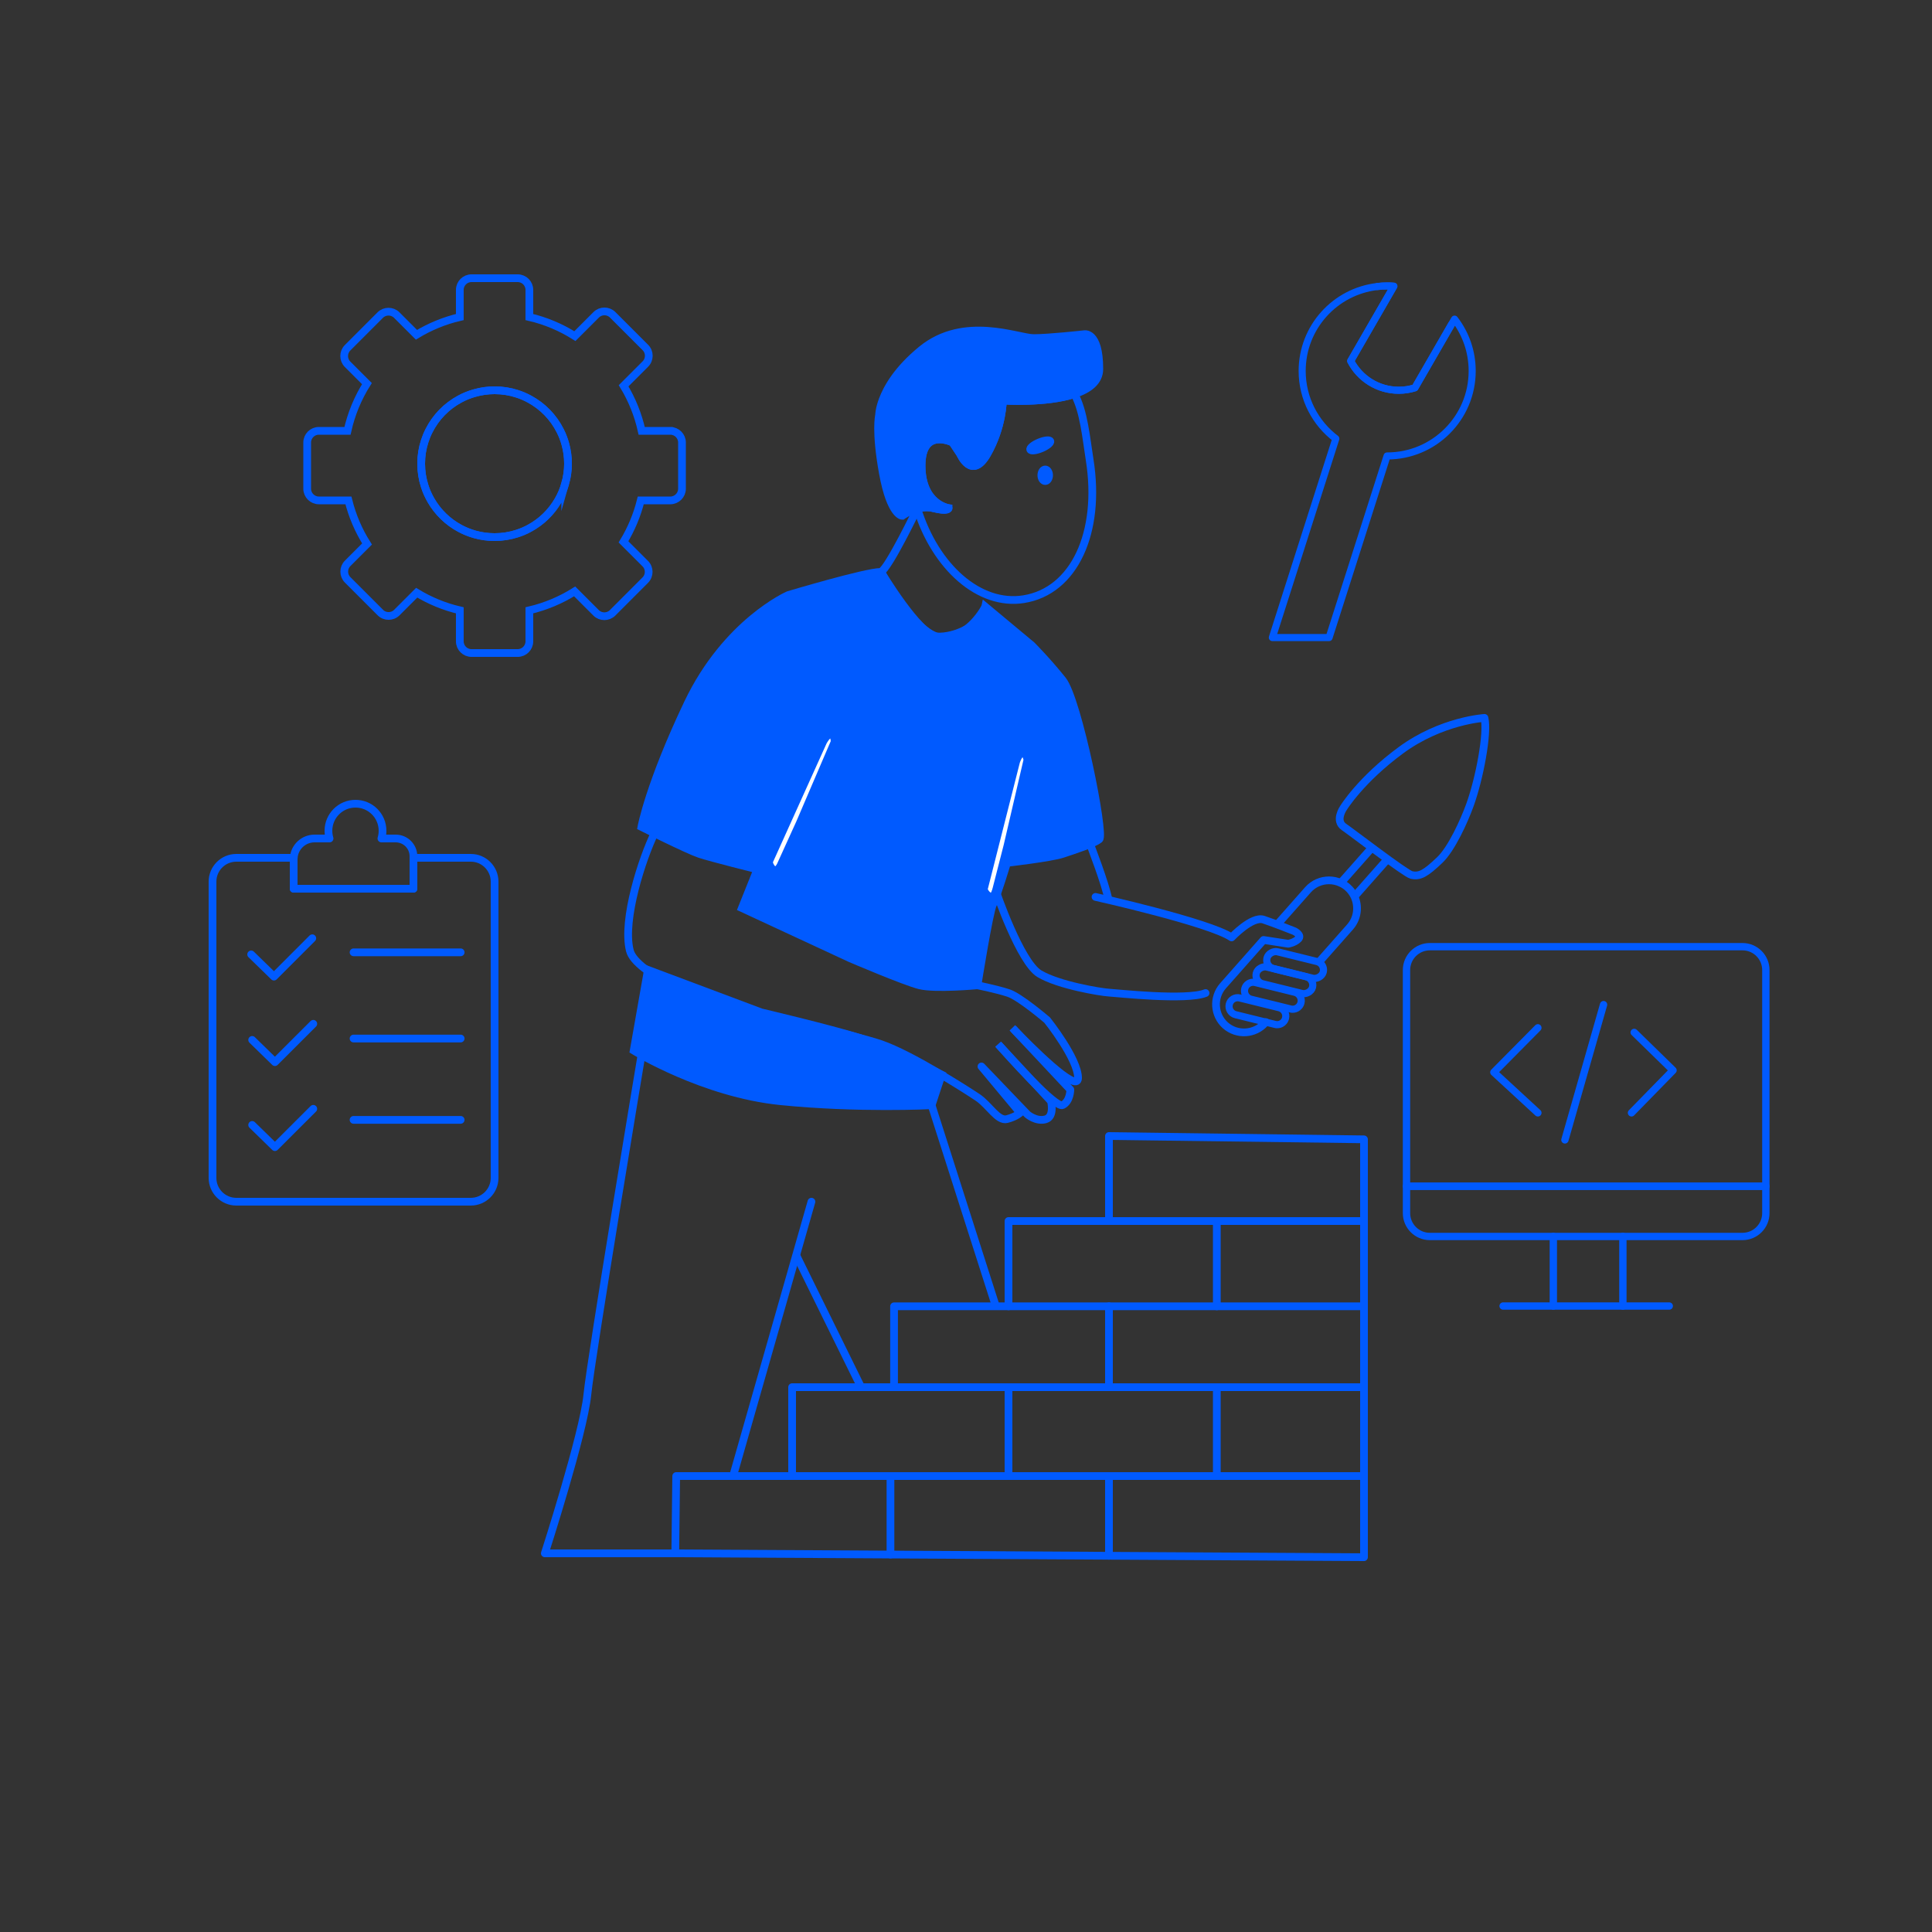 <?xml version="1.0" encoding="UTF-8"?>
<svg xmlns="http://www.w3.org/2000/svg" viewBox="0 0 500 500">
  <rect x="0" y="0" width="500" height="500" fill="#333333" stroke="none"/>
  <defs>
    <style>
      .cls-1 {
        stroke-width: 1.85px;
      }

      .cls-1, .cls-2, .cls-3, .cls-4, .cls-5, .cls-6, .cls-7, .cls-8, .cls-9, .cls-10 {
        stroke: #005aff;
      }

      .cls-1, .cls-2, .cls-3, .cls-4, .cls-5, .cls-6, .cls-10 {
        fill: none;
      }

      .cls-1, .cls-2, .cls-3, .cls-4, .cls-5, .cls-8, .cls-9 {
        stroke-linejoin: round;
      }

      .cls-2, .cls-3, .cls-6, .cls-7, .cls-8, .cls-9 {
        stroke-width: 2px;
      }

      .cls-3, .cls-4, .cls-5 {
        stroke-linecap: round;
      }

      .cls-4 {
        stroke-width: 1.9px;
      }

      .cls-5 {
        stroke-width: 1.83px;
      }

      .cls-6, .cls-7, .cls-10 {
        stroke-miterlimit: 10;
      }

      .cls-7, .cls-9 {
        fill: #005aff;
      }

      .cls-8 {
        fill: #fff;
      }

      .cls-10 {
        stroke-width: 1.88px;
      }
    </style>
  </defs>
  <g id="Ebene_1" data-name="Ebene 1">
    <g>
      <path class="cls-6" d="M173.48,111.5h-7.41c-.93-4.18-2.53-8.11-4.68-11.66l5.64-5.64c1.17-1.17,1.17-3.09,0-4.26l-8.47-8.47c-1.17-1.17-3.09-1.17-4.26,0l-5.52,5.52c-3.57-2.26-7.54-3.95-11.78-4.94v-7.03c0-1.66-1.36-3.02-3.02-3.02h-11.96c-1.66,0-3.02,1.36-3.02,3.02v7.03c-4.02.94-7.79,2.51-11.22,4.59l-5.1-5.1c-1.18-1.17-3.1-1.17-4.27,0l-8.46,8.47c-1.17,1.17-1.17,3.09,0,4.26l5.01,5.01c-2.33,3.7-4.05,7.82-5.03,12.22h-7.41c-1.66,0-3.02,1.36-3.02,3.02v11.96c0,1.66,1.36,3.02,3.02,3.02h7.65c1.01,4.05,2.65,7.85,4.82,11.28l-5.02,5.02c-1.17,1.17-1.17,3.09,0,4.26l8.47,8.47c1.17,1.17,3.09,1.17,4.26,0l5.14-5.14c3.41,2.07,7.17,3.63,11.16,4.56v8.03c0,1.66,1.36,3.02,3.02,3.02h11.96c1.66,0,3.02-1.36,3.02-3.02v-8.03c4.21-.99,8.16-2.66,11.72-4.9l5.55,5.55c1.18,1.17,3.09,1.17,4.27,0l8.46-8.47c1.17-1.17,1.17-3.09,0-4.26l-5.64-5.64h0c1.99-3.29,3.52-6.9,4.47-10.73h7.65c1.66,0,3.02-1.36,3.02-3.02v-11.96c0-1.66-1.36-3.02-3.02-3.02ZM146.28,125.15c-.42,1.54-1.04,3-1.83,4.35-1.76,3.05-4.34,5.56-7.45,7.23-1.02.56-2.1,1.02-3.23,1.37-1.82.59-3.76.9-5.77.9-1.76,0-3.46-.24-5.08-.69-1.37-.38-2.69-.91-3.92-1.58-3.11-1.67-5.69-4.18-7.45-7.23-.67-1.15-1.22-2.37-1.63-3.65-.6-1.84-.92-3.81-.92-5.85s.31-3.96.9-5.78c.3-.94.67-1.85,1.11-2.72,1.75-3.5,4.55-6.38,7.99-8.23,1.21-.66,2.5-1.18,3.85-1.55,1.64-.47,3.37-.72,5.15-.72,2.04,0,4.01.32,5.85.92,1.1.35,2.15.81,3.15,1.35,3.44,1.85,6.24,4.73,7.99,8.23.55,1.08.99,2.23,1.32,3.42.45,1.62.69,3.32.69,5.08s-.25,3.51-.72,5.15Z"/>
      <path class="cls-6" d="M147,120c0,1.78-.25,3.51-.72,5.15-.42,1.54-1.04,3-1.83,4.35-1.76,3.05-4.34,5.56-7.45,7.23-1.02.56-2.1,1.02-3.23,1.37-1.82.59-3.76.9-5.77.9-1.76,0-3.46-.24-5.08-.69-1.37-.38-2.69-.91-3.92-1.58-3.11-1.67-5.69-4.18-7.45-7.23-.67-1.15-1.22-2.37-1.63-3.65-.6-1.84-.92-3.81-.92-5.85s.31-3.96.9-5.78c.3-.94.67-1.85,1.11-2.72,1.75-3.5,4.55-6.38,7.99-8.23,1.21-.66,2.5-1.18,3.85-1.55,1.64-.47,3.37-.72,5.15-.72,2.04,0,4.01.32,5.85.92,1.1.35,2.15.81,3.15,1.35,3.44,1.85,6.24,4.73,7.99,8.23.55,1.08.99,2.23,1.32,3.42.45,1.62.69,3.32.69,5.08Z"/>
    </g>
    <path class="cls-10" d="M191.43,184.45c.19.45-.85,1.31-2.31,1.92s-2.8.75-2.99.31"/>
    <ellipse class="cls-10" cx="269.22" cy="115.27" rx="2.88" ry=".88" transform="translate(-23.63 113.38) rotate(-22.81)"/>
  </g>
  <g id="Ebene_2" data-name="Ebene 2">
    <path class="cls-2" d="M264.91,155.07c-11.43,1.82-22.82-8.3-27.51-23.43,1.24-.34,2.67-.5,4.1-.14,4,1,4,0,4,0,0,0-7-1-7-11s8-6,8-6l2,3s3,7,7,0,4.04-13.84,4.04-13.84c0,0,11.13.76,18.52-1.67,2.44,4.42,3.04,11.36,3.94,17.01,2.99,18.82-4,34-17.09,36.07Z"/>
    <path class="cls-7" d="M284.5,95.5c0,3.28-2.76,5.28-6.44,6.49-7.39,2.43-18.52,1.67-18.52,1.67,0,0-.04,6.84-4.04,13.84s-7,0-7,0l-2-3s-8-4-8,6,7,11,7,11c0,0,0,1-4,0-1.43-.36-2.86-.2-4.1.14-2.25.62-3.9,1.86-3.9,1.86,0,0-3,0-5-11s-1-15-1-15c0,0,0-1.53.92-4.01,1.19-3.19,3.9-7.93,10.08-12.99,11-9,25-3,29-3s13-1,13-1c0,0,4-1,4,9Z"/>
    <ellipse class="cls-9" cx="270.5" cy="123" rx="1" ry="1.5"/>
    <path class="cls-7" d="M284.5,217.2c-1.5,1.19-6.5,2.8-9.5,3.8s-14.39,2.31-14.39,2.31c0,0-2.61,8.69-3.61,10.69s-4.03,21-4.03,21c0,0-10.97,1-14.97,0s-18-7-18-7l-28-13,4-10s-12-3-15-4-15-7-15-7c0,0,2-11,12-32s26-28,26-28c0,0,20-6,24-6,0,0,9.86,16.46,14.43,16.73s11.57-2.73,12.57-7.73l12,10s4,4,8,9,11,40,9.5,41.2Z"/>
    <path class="cls-8" d="M216,192l-9,21-5,11s-1,2-2,1-1-2-1-2l14-31s1-2,2-2,1,2,1,2Z"/>
    <path class="cls-8" d="M265.9,196.64l-5.17,22.25-3,11.71s-.63,2.14-1.79,1.34c-1.16-.81-1.34-1.8-1.34-1.8l8.35-32.97s.64-2.15,1.62-2.32c.98-.18,1.33,1.79,1.33,1.79Z"/>
    <path class="cls-2" d="M237.4,131.64s-7.4,15.36-9.4,16.36c0,0,9,17,16,17s11-8,11-8"/>
    <path class="cls-2" d="M252.97,255s5.03,1,8.03,2,10,7,10,7c0,0,8,10,8,15,0,4.38-13.06-8.91-16.29-12.25-.1-.11-.19-.2-.27-.29-.08-.08-.15-.16-.21-.22"/>
    <path class="cls-2" d="M262,266l.23.24.21.22c.08.09.17.18.27.29l14.29,15.25s0,3-2,4c-.88.44-4.2-2.54-7.65-6.03-.11-.12-.23-.24-.35-.36-3.83-3.9-7.72-8.29-8.53-9.21"/>
    <path class="cls-2" d="M258.31,270.22l.16.18,8.53,9.21c.12.12.24.24.35.36l4.65,5.03s1,4-1.41,4.68c-2.42.68-4.69-1.27-4.69-1.27l-11.9-12.41,10,12s-1,1-3.39,1.62-4.61-3.62-7.61-5.62-17-11-25-13.78c-6.59-2.28-33.57-8.43-42.85-10.51-2.34-.53-20.66-7.72-22.15-13.71-2-8,3.29-24,6.38-30.33"/>
    <path class="cls-2" d="M282.11,218.46s4,10.26,4.77,14.44"/>
    <g>
      <path class="cls-2" d="M330.54,239.28l7.97-9.01c1.43-1.61,3.43-2.44,5.44-2.44,1.04,0,2.07.22,3.03.67.63.28,1.23.66,1.78,1.15.77.68,1.36,1.49,1.77,2.37,1.17,2.54.82,5.66-1.14,7.88l-8.08,9.13"/>
      <line class="cls-2" x1="359.09" y1="222.34" x2="350.52" y2="232.03"/>
      <line class="cls-2" x1="355.05" y1="219.38" x2="346.98" y2="228.5"/>
      <path class="cls-2" d="M365.28,226.44c2.18.5,3.72-.44,7.3-3.84,3.08-2.92,6.31-10.06,7.84-14.27,2.46-6.78,4.71-18.65,3.76-22.54,0,0-11.16.67-21.63,8.37-10.47,7.7-14.88,14.96-14.88,14.96,0,0-2.28,3.27.18,4.92,1.87,1.26,15.91,12.06,17.43,12.4Z"/>
    </g>
    <path class="cls-3" d="M283.52,232.12s29.46,6.58,35.22,10.48c0,0,5.26-5.6,8.26-4.6s8,3,8,3c0,0,2,1,1,2s-2.61,1.24-2.61,1.24l-6.38-.98h0s-10.49,11.86-10.49,11.86c-2.65,2.99-2.37,7.6.62,10.25,2.99,2.64,7.6,2.36,10.25-.63l.2-.22"/>
    <path class="cls-3" d="M257.73,230.6s6.27,18.4,11.27,21.4,15.98,4.78,17.99,4.89,20.01,2.11,25.01.11"/>
    <rect class="cls-1" x="332.96" y="242.25" width="4.46" height="15" rx="2.23" ry="2.23" transform="translate(657.95 -15.86) rotate(103.86)"/>
    <rect class="cls-1" x="330.19" y="246.2" width="4.46" height="15" rx="2.23" ry="2.23" transform="translate(658.35 -8.28) rotate(103.86)"/>
    <path class="cls-1" d="M336.7,259.49c-.25,1.02-1.16,1.7-2.16,1.7-.18,0-.36-.02-.54-.07l-2.79-.69-7.45-1.83c-1.19-.3-1.92-1.51-1.62-2.7.29-1.19,1.5-1.92,2.69-1.63l9.71,2.4.53.13c1.19.29,1.92,1.5,1.63,2.69Z"/>
    <path class="cls-1" d="M332.7,263.49c-.25,1.02-1.16,1.7-2.16,1.7-.18,0-.36-.02-.54-.07l-2.41-.59-7.83-1.93c-1.19-.3-1.92-1.51-1.62-2.7.29-1.19,1.5-1.92,2.69-1.63l10.09,2.49.15.04c1.19.29,1.92,1.5,1.63,2.69Z"/>
    <path class="cls-7" d="M167.68,251l-.13.76-3.55,20.13s18,11.08,38,13.1,39.1,1.05,39.1,1.05l2.61-7.91s-17.66-8.43-21.12-9.49c-8.59-2.64-25.59-6.64-25.59-6.64l-29.32-11Z"/>
    <path class="cls-2" d="M166,273.14s-13,77.86-14,87.86-11,41-11,41h33.76l178.24,1v-108.14l-66-.86v22h-26v22.07h-29.62v20.93h-26.38v23h-30l-.24,20"/>
    <polyline class="cls-3" points="210 311 206.41 323.57 189.72 382"/>
    <line class="cls-2" x1="222.86" y1="359" x2="206.05" y2="324.84"/>
    <line class="cls-2" x1="241.1" y1="286.04" x2="257.73" y2="338.07"/>
    <line class="cls-3" x1="205" y1="382" x2="353" y2="382"/>
    <line class="cls-3" x1="231.38" y1="359" x2="353" y2="359"/>
    <line class="cls-3" x1="287" y1="316" x2="353" y2="316"/>
    <line class="cls-3" x1="261" y1="338.07" x2="353" y2="338.07"/>
    <line class="cls-3" x1="314.91" y1="316" x2="314.91" y2="338.07"/>
    <line class="cls-3" x1="287" y1="338.07" x2="287" y2="359"/>
    <line class="cls-3" x1="261" y1="359" x2="261" y2="382"/>
    <line class="cls-3" x1="314.91" y1="359" x2="314.91" y2="382"/>
    <line class="cls-3" x1="287" y1="382" x2="287" y2="402.63"/>
    <line class="cls-3" x1="230.45" y1="402.31" x2="230.45" y2="382"/>
    <g>
      <path class="cls-2" d="M128,228.16v76.68c0,3.4-2.76,6.16-6.16,6.16h-60.68c-3.4,0-6.16-2.76-6.16-6.16v-76.68c0-3.4,2.76-6.16,6.16-6.16h14.86c-.02.13-.02.26-.02.4v7.6h31v-8h14.84c3.4,0,6.16,2.76,6.16,6.16Z"/>
      <path class="cls-2" d="M107,221.59v8.41h-31v-7.6c0-.14,0-.27.02-.4.2-2.8,2.54-5,5.38-5h3.89c-.19-.63-.29-1.3-.29-2,0-3.87,3.13-7,7-7s7,3.13,7,7c0,.7-.1,1.37-.29,2h3.7c2.53,0,4.59,2.06,4.59,4.59Z"/>
      <line class="cls-3" x1="91.5" y1="246.46" x2="119.22" y2="246.46"/>
      <line class="cls-3" x1="91.5" y1="268.77" x2="119.22" y2="268.77"/>
      <line class="cls-3" x1="91.5" y1="289.82" x2="119.22" y2="289.82"/>
      <polyline class="cls-3" points="65 247 70.9 252.75 80.82 242.82"/>
      <polyline class="cls-3" points="65.26 269.13 71.15 274.88 81.08 264.96"/>
      <polyline class="cls-3" points="65.26 291.13 71.15 296.88 81.08 286.96"/>
    </g>
    <g>
      <path class="cls-5" d="M381,96c0,12.15-9.85,22-22,22h-.03l-15,47h-14.69l16.43-51.47c-5.29-4.01-8.71-10.37-8.71-17.53,0-11.29,8.5-20.59,19.45-21.85.83-.1,1.69-.15,2.55-.15.58,0,1.16.02,1.73.07l-11.17,19.35c2.33,4.5,7.02,7.58,12.44,7.58,1.45,0,2.86-.22,4.18-.64l9.48-16.42.78-1.35c2.86,3.71,4.56,8.36,4.56,13.41Z"/>
      <path class="cls-5" d="M356.45,74.15c.83-.1,1.69-.15,2.55-.15.58,0,1.16.02,1.73.07l-11.17,19.35c2.33,4.5,7.02,7.58,12.44,7.58,1.45,0,2.86-.22,4.18-.64l9.48-16.42"/>
    </g>
    <path class="cls-4" d="M457,251.05v55.95h-93v-55.95c0-3.34,2.71-6.05,6.05-6.05h80.9c3.34,0,6.05,2.71,6.05,6.05Z"/>
    <path class="cls-4" d="M457,307v6.95c0,3.34-2.71,6.05-6.05,6.05h-80.9c-3.34,0-6.05-2.71-6.05-6.05v-6.95h93Z"/>
    <line class="cls-4" x1="402" y1="338" x2="402" y2="320"/>
    <line class="cls-4" x1="420" y1="338" x2="420" y2="320"/>
    <line class="cls-4" x1="389" y1="338" x2="432" y2="338"/>
    <line class="cls-4" x1="415" y1="260" x2="405" y2="295"/>
    <polyline class="cls-4" points="398 266 386.61 277.5 398 288"/>
    <polyline class="cls-4" points="422.93 267.19 432.98 277 422.23 288"/>
  </g>
</svg>